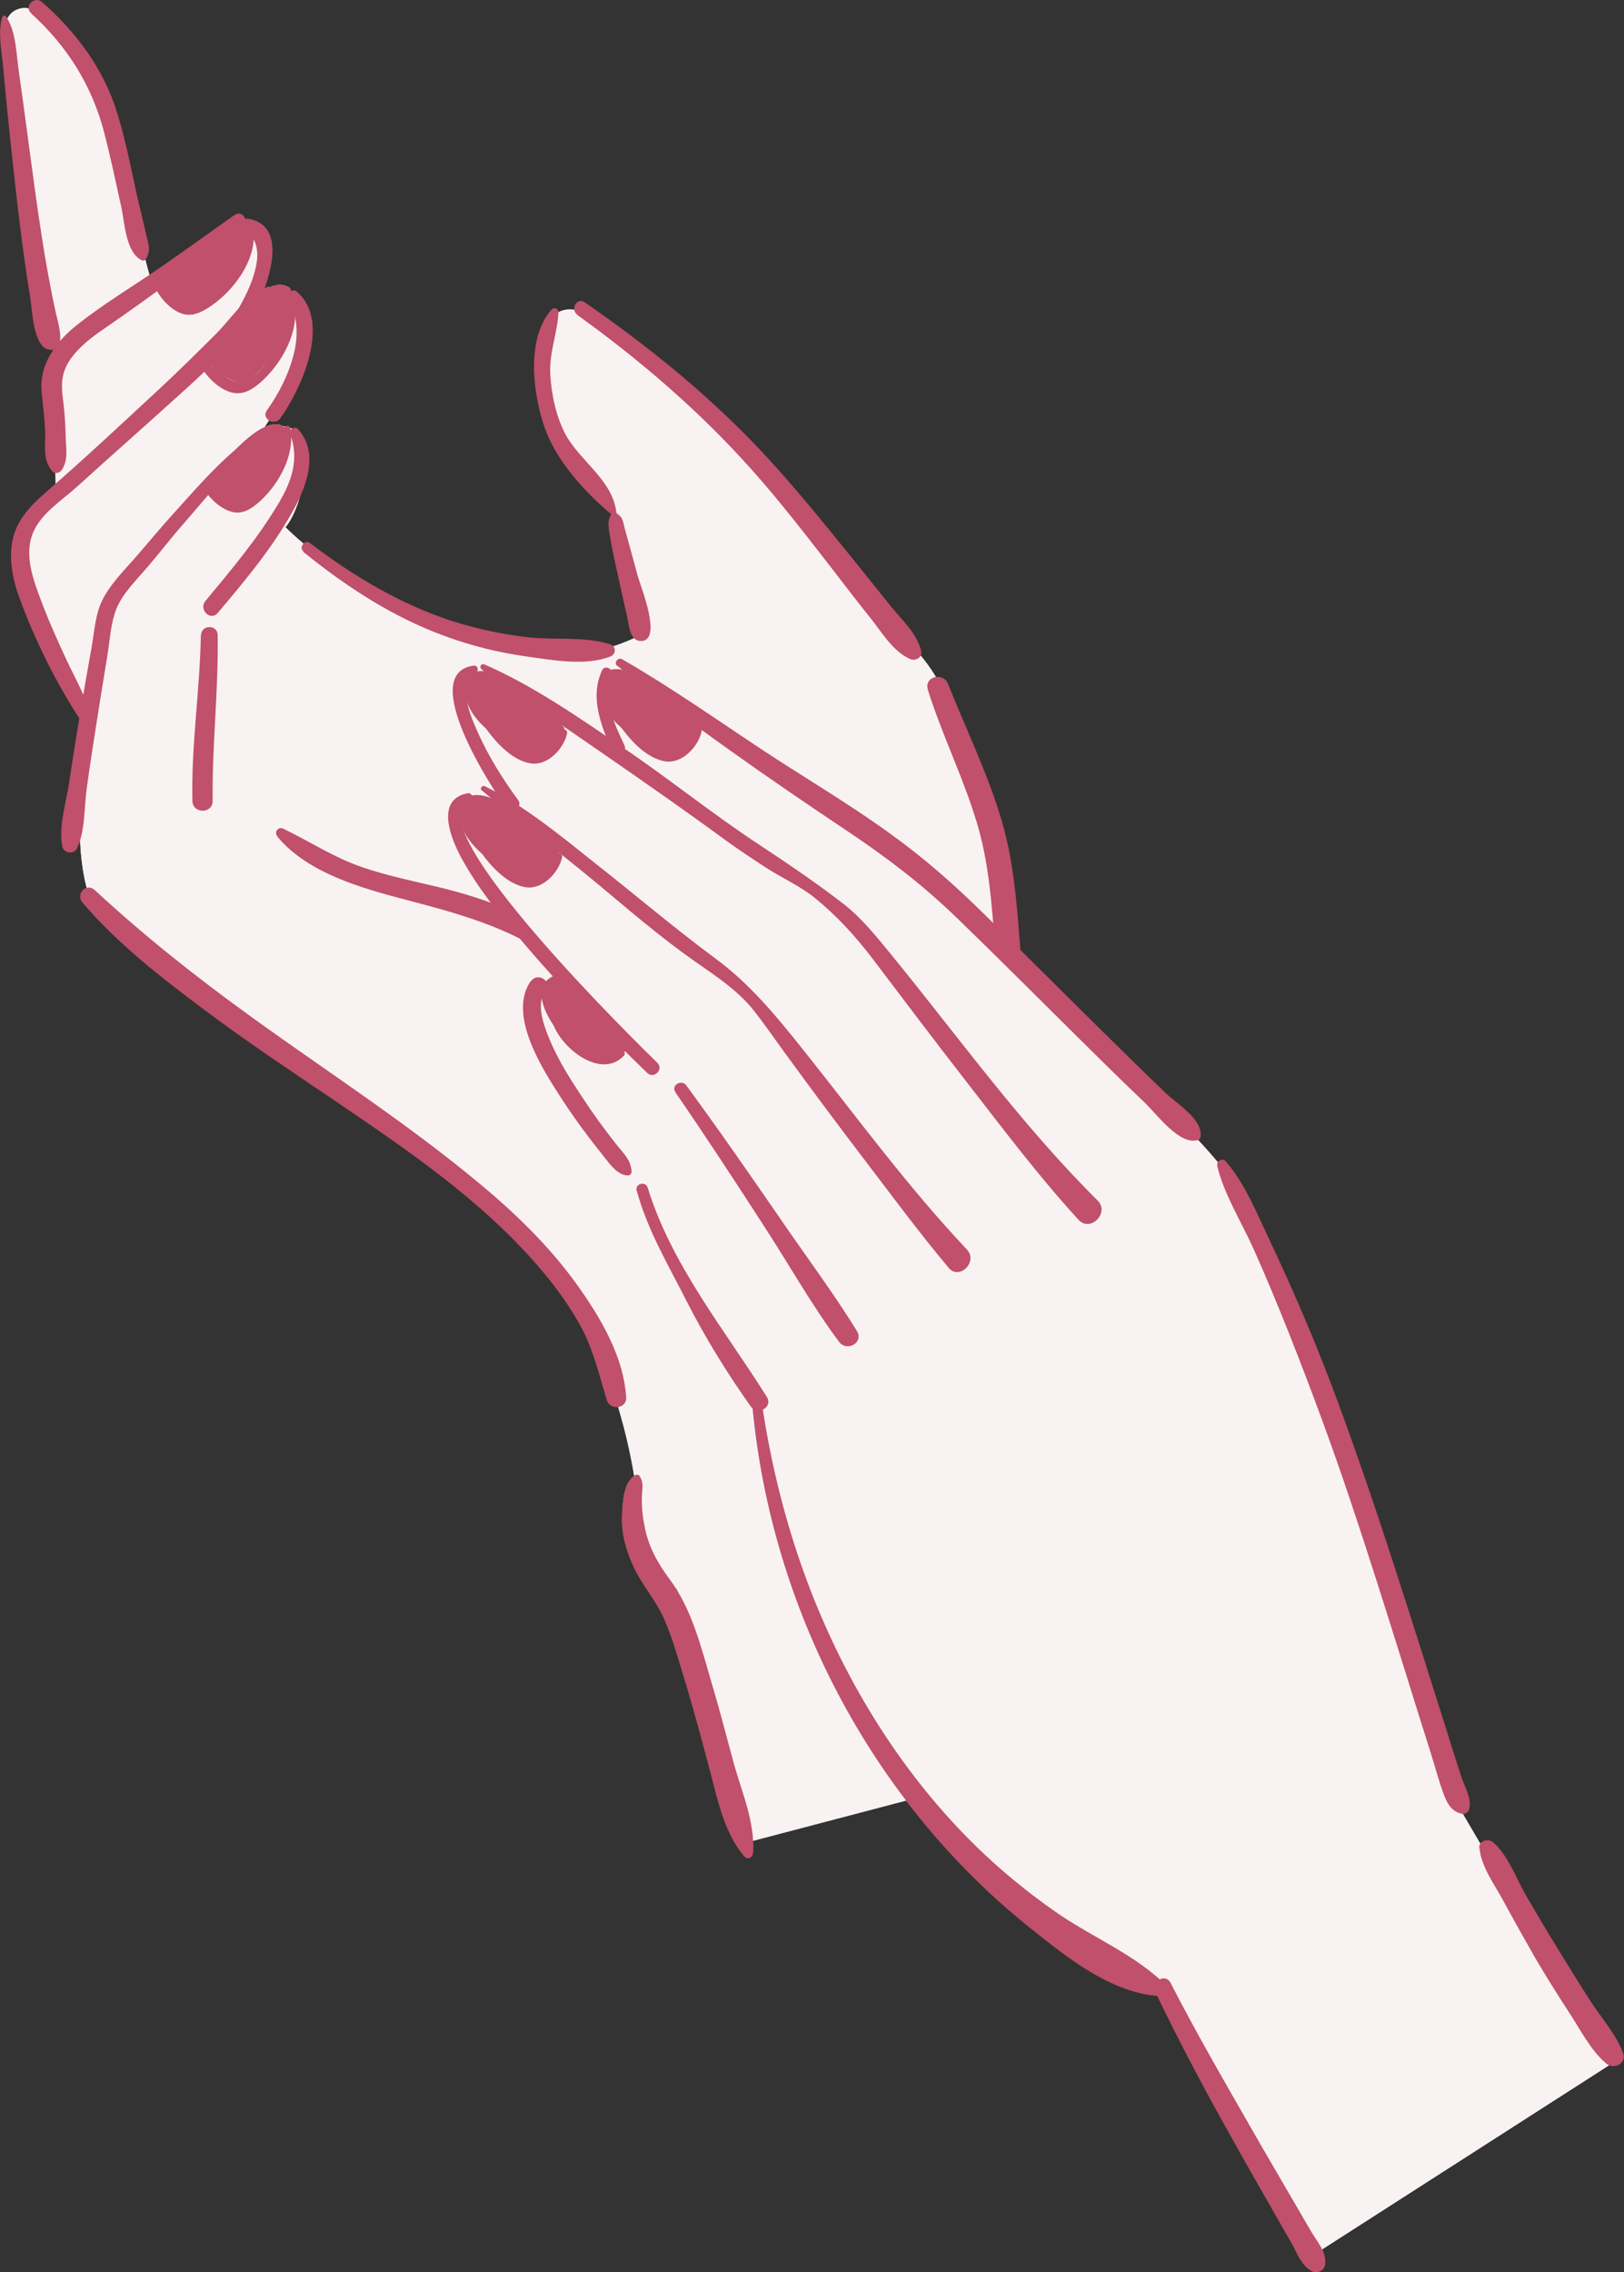 <?xml version="1.0" encoding="UTF-8"?>
<svg id="Layer_2" xmlns="http://www.w3.org/2000/svg" viewBox="0 0 71.48 100">
  <rect x="0" y="0" width="71.48" height="100" fill="#333333" stroke="none"/>
  <defs>
    <style>
      .cls-1 {
        fill: #ffdfce;
      }

      .cls-2 {
        fill: #ffc3d7;
      }

      .cls-3 {
        fill: #fff;
      }

      .cls-4 {
        fill: #c0506b;
      }

      .cls-5 {
        fill: #a67c52;
      }

      .cls-6 {
        fill: #f9f2f2;
      }
    </style>
  </defs>
  <g id="_レイアウト" data-name="レイアウト">
    <g>
      <path class="cls-3" d="M.91.37C-.23.62.16,2.48.52,4.16l2.3,12.56,4.42-2.12-2.72-10.23C4.15,2.69,2.06.12.91.37Z"/>
      <path class="cls-3" d="M13.09,13.05c-.83-.81-1.84.21-2.75,1.14L.91,23.56l.37,2.85,2.37,4.96,8.87-13.95c.9-.93,1.4-3.56.57-4.37Z"/>
      <path class="cls-3" d="M11.23,10.01c-.83-.81-1.84.2-2.74,1.13l-6.16,4.92.13,5.59,8.21-7.28c.9-.93,1.39-3.55.56-4.36Z"/>
      <path class="cls-1" d="M12.98,18.96c-.8-.65-1.73.47-2.55,1.49l-5.68,5.62.26,5.32,7.55-8.18c.83-1.02,1.22-3.6.42-4.25Z"/>
      <path class="cls-3" d="M46.15,55.88l-1.11-6.99c-.92-18.67-5.23-20.67-5.23-20.67l-2.4-2.21.55-.22-8.78-9.53c-.78-1.05-3.62-3.25-4.65-2.48-1.03.77-1.16,3.5-.38,4.55l3.02,4.47.97,5.18c-3.05,1.47-5.18.62-5.18.62-5.74-.71-10.39-5.39-10.39-5.39l-8.21.27-.5,9.06c-.87,5.1.16,7.13.16,7.13l15.81,12.11c6.55,3.71,7.95,11.95,8.2,13.97-.04.26-.06.52-.06.8.01,1.55.77,2.87,1.82,3.38l3.01,11.17,18.38-4.83-5.02-20.38Z"/>
      <path class="cls-2" d="M12.48,18.78s.71,1.45-1.82,3.59c0,0-.92.04-1.63-1,0,0,2.36-3.31,3.45-2.6Z"/>
      <path class="cls-2" d="M12.76,12.68s.85,1.75-1.92,4.21c0,0-1.03.01-1.87-1.25,0,0,2.53-3.86,3.78-2.97Z"/>
      <path class="cls-2" d="M11.09,10.02s.54,1.87-2.61,3.83c0,0-1.02-.16-1.63-1.55,0,0,3.15-3.37,4.23-2.28Z"/>
      <g>
        <path class="cls-5" d="M12.75,13.02c.28.85.41,1.59.2,2.48-.22.93-.66,1.8-1.21,2.57-.25.36.34.69.59.34.92-1.28,2.28-4.25.72-5.58-.13-.11-.37,0-.31.18h0Z"/>
        <path class="cls-5" d="M10.73,9.94c.54.57.7,1.05.53,1.82-.17.76-.55,1.48-.95,2.14-.23.38.36.71.59.34.6-.95,2.11-4.27.01-4.61-.18-.03-.31.17-.18.31h0Z"/>
      </g>
      <path class="cls-3" d="M63.68,78.6l.04-.02-4.35-14.52-5.03-12s-1.08-1.45-2.66-2.96l-9.34-9.08-.18.17-11.95-8.55c-1.15-1.04-2.86-1.86-3.23-1.29-.4.62-.16,1.94.34,3.12l-3.53-2.48c-1.15-1.04-2.86-1.86-3.23-1.29-.67,1.05.47,4.07,1.61,5.11l.39.35c-.65-.23-1.25-.24-1.63.19-.81.89.14,3.81,1.29,4.85l2.46,2.78c-.35.02-.65.1-.88.26-1.02.71.3,3.27,1.18,4.54l3.55,5.04c.36.85,2.38,5.5,5.03,9.17,0,0,3.63,20.37,16.93,25.17l.13-.08,7.09,12.22,13.14-8.43-7.17-12.25Z"/>
      <path class="cls-2" d="M26.53,29.67s-1.12,1.68,2.64,3.52c0,0,.93.2,1.59-1.23,0,0-3.03-3.4-4.23-2.29Z"/>
      <path class="cls-2" d="M20.62,29.75s-1.12,1.68,2.64,3.52c0,0,.93.2,1.59-1.23,0,0-3.03-3.4-4.23-2.29Z"/>
      <path class="cls-2" d="M20.39,35.21s-1.12,1.68,2.64,3.52c0,0,.93.2,1.59-1.23,0,0-3.03-3.4-4.23-2.29Z"/>
      <path class="cls-2" d="M25,43.14l2.83,2.92s-1.47,1.25-2.77-.13c0,0-1.38-1.22-1.23-2.5,0,0,.58-.93,1.17-.29Z"/>
      <g>
        <path class="cls-5" d="M12.6,13.46c.17,1-.47,2.11-1.13,2.82-.35.38-.68.68-1.21.48-.45-.17-.76-.57-1.16-.83-.15-.1-.3.09-.23.23.26.48.85,1.03,1.4,1.13.49.09.89-.19,1.24-.5.9-.81,1.67-2.19,1.45-3.43-.04-.24-.4-.13-.36.1h0Z"/>
        <path class="cls-5" d="M12.43,18.98c.16.93-.44,1.97-1.05,2.63-.33.35-.63.63-1.13.44-.42-.16-.71-.53-1.08-.78-.14-.09-.28.09-.21.21.24.45.79.96,1.31,1.06.46.09.83-.18,1.16-.47.84-.76,1.56-2.04,1.35-3.2-.04-.22-.37-.12-.34.09h0Z"/>
        <path class="cls-5" d="M10.79,10.27c.04.97-.63,1.91-1.31,2.54-.35.32-.78.71-1.29.54-.49-.17-.79-.72-1.16-1.03-.11-.1-.34,0-.28.16.2.53.7,1.13,1.25,1.32.47.16.92-.08,1.31-.35.98-.68,1.92-1.94,1.86-3.18-.01-.24-.38-.24-.37,0h0Z"/>
        <path class="cls-5" d="M27.13,31.7c.46.72,1.28,1.7,2.19,1.81.72.09,1.42-.66,1.56-1.32.03-.15-.14-.25-.25-.14-.5.45-.76,1.32-1.57,1.02-.67-.25-1.27-.96-1.64-1.54-.12-.18-.4-.01-.29.17h0Z"/>
        <path class="cls-5" d="M21.21,31.79c.46.72,1.28,1.7,2.19,1.81.72.09,1.42-.66,1.56-1.32.03-.15-.14-.25-.25-.14-.5.45-.76,1.32-1.57,1.02-.67-.25-1.27-.96-1.64-1.54-.12-.18-.4-.01-.29.17h0Z"/>
        <path class="cls-5" d="M20.99,37.24c.46.72,1.28,1.7,2.19,1.81.72.09,1.42-.66,1.56-1.32.03-.15-.14-.25-.25-.14-.5.45-.76,1.32-1.57,1.02-.67-.25-1.27-.96-1.64-1.54-.12-.18-.4-.01-.29.17h0Z"/>
        <path class="cls-5" d="M24.27,44.77c.16,1.16,2.13,2.84,3.2,1.68.08-.08,0-.21-.11-.19-.63.15-1.12.27-1.71-.11-.57-.37-.81-.98-1.28-1.43-.04-.04-.09,0-.09.05h0Z"/>
      </g>
      <path class="cls-5" d="M27.96,64.92c-.54.33-.55,1.2-.58,1.78-.04.78.19,1.57.52,2.27.37.79.96,1.44,1.32,2.24.4.9.66,1.88.95,2.82.37,1.22.7,2.46,1.03,3.69.37,1.36.64,2.91,1.58,3.99.13.15.35.01.36-.15.11-1.38-.52-2.75-.87-4.06-.31-1.14-.6-2.28-.94-3.41-.46-1.56-.86-3.24-1.84-4.57-.54-.72-.95-1.45-1.12-2.35-.08-.4-.13-.82-.12-1.23,0-.4.11-.63-.09-.97-.04-.07-.13-.09-.2-.05h0Z"/>
      <path class="cls-5" d="M21.2,29.46c3.57,2.52,7.21,4.93,10.74,7.52.58.42,1.17.81,1.77,1.2.69.45,1.48.8,2.11,1.3.98.79,1.81,1.69,2.57,2.69,1.37,1.81,2.73,3.61,4.12,5.4,1.61,2.07,3.19,4.18,4.96,6.11.52.57,1.39-.31.84-.85-3.35-3.32-6.12-7.19-9.1-10.84-.64-.78-1.27-1.57-2.07-2.2-1.2-.93-2.46-1.78-3.73-2.62-2.04-1.34-3.94-2.88-5.96-4.25-1.94-1.32-3.97-2.74-6.13-3.68-.14-.06-.25.12-.12.21h0Z"/>
      <path class="cls-5" d="M21.2,34.78c1.34,1.12,2.73,2.19,4.09,3.29,1.62,1.3,3.17,2.7,4.85,3.92,1.06.78,2.24,1.46,3.06,2.51.45.57.86,1.17,1.29,1.76,1.15,1.58,2.32,3.15,3.5,4.7,1.24,1.62,2.45,3.27,3.77,4.84.47.55,1.3-.27.8-.81-2.6-2.75-4.84-5.82-7.2-8.78-1.17-1.47-2.34-2.9-3.86-4.02-1.8-1.33-3.49-2.77-5.24-4.15-1.54-1.22-3.15-2.57-4.92-3.44-.11-.05-.24.09-.14.18h0Z"/>
      <path class="cls-5" d="M20.87,29.29c-2.54.31.79,5.43,1.39,6.23.24.32.79,0,.54-.32-.68-.92-1.3-1.92-1.77-2.97-.3-.68-.95-2.1-.08-2.62.13-.08.09-.34-.09-.32h0Z"/>
      <path class="cls-5" d="M20.58,34.91c-1.45.28-.72,2.02-.27,2.85.71,1.31,1.68,2.5,2.64,3.63,1.73,2.05,3.61,3.96,5.54,5.83.29.28.74-.16.44-.45-.59-.58-10.81-10.53-8.26-11.53.2-.08.12-.37-.09-.33h0Z"/>
      <path class="cls-5" d="M26.5,29.5c-.56,1.21-.03,2.45.46,3.6.15.35.69.05.52-.31-.43-.91-.97-2.04-.55-3.03.13-.29-.3-.55-.44-.25h0Z"/>
      <path class="cls-5" d="M23.37,43.16c-1.07,1.51.57,3.99,1.38,5.24.56.86,1.18,1.69,1.83,2.5.28.35.59.81,1.05.83.18,0,.23-.24.09-.33-.03-.02-.08-.03-.11-.04-.1-.04-.17.07-.15.16,0,.04,0,.02,0,.04.11-.03.22-.06.33-.09.02.05-.05-.25-.09-.33-.12-.26-.33-.48-.51-.7-.56-.7-1.09-1.43-1.58-2.18-.55-.83-1.09-1.69-1.46-2.61-.25-.63-.56-1.49-.13-2.11.27-.39-.37-.75-.64-.37h0Z"/>
      <path class="cls-5" d="M28.03,52.41c.47,1.73,1.39,3.27,2.19,4.85.82,1.61,1.78,3.16,2.82,4.63.3.43,1,.04.71-.42-1.86-2.96-4.2-5.81-5.24-9.2-.1-.31-.57-.18-.49.14h0Z"/>
      <path class="cls-5" d="M29.72,48.06c1.37,1.99,2.69,4.01,4,6.04,1.06,1.64,2.04,3.38,3.21,4.95.34.46,1.1.04.79-.47-1.03-1.67-2.22-3.26-3.33-4.88-1.37-1.99-2.75-3.98-4.18-5.93-.21-.29-.69-.01-.48.29h0Z"/>
      <path class="cls-5" d="M33.12,61.92c.83,8.84,5.21,17.29,12.16,22.87,1.67,1.34,3.68,2.98,5.91,3.06.23,0,.32-.28.18-.43-1.33-1.36-3.17-2.1-4.73-3.16-1.65-1.13-3.19-2.44-4.55-3.9-2.94-3.14-5.19-6.99-6.66-11.03-.88-2.41-1.5-4.93-1.88-7.47-.04-.25-.46-.19-.44.06h0Z"/>
      <path class="cls-5" d="M50.85,87.65c1.04,2.17,2.17,4.3,3.35,6.4.59,1.06,1.19,2.11,1.79,3.16.29.51.58,1.01.87,1.52.25.45.41.95.87,1.21.27.15.6-.05.6-.35.01-.54-.34-.92-.61-1.37-.27-.46-.54-.93-.81-1.39-.63-1.09-1.27-2.17-1.89-3.26-1.2-2.09-2.4-4.17-3.5-6.31-.23-.45-.89-.05-.67.4h0Z"/>
      <path class="cls-6" d="M.91.37C-.23.62.16,2.48.52,4.16l2.3,12.56,4.42-2.12-2.72-10.23C4.15,2.69,2.06.12.91.37Z"/>
      <path class="cls-6" d="M13.09,13.05c-.83-.81-1.84.21-2.75,1.14L.91,23.56l.37,2.85,2.37,4.96,8.87-13.95c.9-.93,1.4-3.56.57-4.37Z"/>
      <path class="cls-6" d="M11.23,10.01c-.83-.81-1.84.2-2.74,1.13l-6.16,4.92.13,5.59,8.21-7.28c.9-.93,1.39-3.55.56-4.36Z"/>
      <path class="cls-6" d="M12.98,18.96c-.8-.65-1.73.47-2.55,1.49l-5.68,5.62.26,5.32,7.55-8.18c.83-1.02,1.22-3.6.42-4.25Z"/>
      <path class="cls-6" d="M46.15,55.88l-1.11-6.99c-.92-18.67-5.23-20.67-5.23-20.67l-2.4-2.21.55-.22-8.78-9.53c-.78-1.05-3.62-3.25-4.65-2.48-1.03.77-1.16,3.5-.38,4.55l3.02,4.47.97,5.18c-3.05,1.47-5.18.62-5.18.62-5.74-.71-10.39-5.39-10.39-5.39l-8.21.27-.5,9.06c-.87,5.1.16,7.13.16,7.13l15.81,12.11c6.55,3.71,7.95,11.95,8.2,13.97-.04.26-.06.52-.06.8.01,1.55.77,2.87,1.82,3.38l3.01,11.17,18.38-4.83-5.02-20.38Z"/>
      <path class="cls-4" d="M12.48,18.78s.71,1.45-1.82,3.59c0,0-.92.04-1.63-1,0,0,2.36-3.31,3.45-2.6Z"/>
      <path class="cls-4" d="M12.76,12.68s.85,1.75-1.92,4.21c0,0-1.03.01-1.87-1.25,0,0,2.53-3.86,3.78-2.97Z"/>
      <path class="cls-4" d="M11.09,10.02s.54,1.87-2.61,3.83c0,0-1.02-.16-1.63-1.55,0,0,3.15-3.37,4.23-2.28Z"/>
      <g>
        <path class="cls-4" d="M12.75,13.02c.28.85.41,1.59.2,2.48-.22.93-.66,1.8-1.21,2.57-.25.36.34.69.59.34.92-1.28,2.28-4.25.72-5.58-.13-.11-.37,0-.31.18h0Z"/>
        <path class="cls-4" d="M10.73,9.94c.54.57.7,1.05.53,1.82-.17.76-.55,1.48-.95,2.14-.23.38.36.71.59.34.6-.95,2.11-4.27.01-4.61-.18-.03-.31.17-.18.31h0Z"/>
      </g>
      <path class="cls-4" d="M27.96,64.92c-.54.33-.55,1.2-.58,1.78-.04.78.19,1.57.52,2.27.37.79.96,1.44,1.32,2.24.4.9.66,1.88.95,2.82.37,1.22.7,2.46,1.03,3.69.37,1.36.64,2.91,1.58,3.99.13.15.35.01.36-.15.11-1.38-.52-2.75-.87-4.06-.31-1.14-.6-2.28-.94-3.41-.46-1.56-.86-3.24-1.84-4.57-.54-.72-.95-1.45-1.12-2.35-.08-.4-.13-.82-.12-1.23,0-.4.11-.63-.09-.97-.04-.07-.13-.09-.2-.05h0Z"/>
      <path class="cls-4" d="M12.76,19.08c.44,1.12.06,2.14-.51,3.09-.91,1.53-2.08,2.92-3.21,4.28-.31.37.22.9.54.53,1.25-1.48,2.54-3.02,3.45-4.75.54-1.04.96-2.4.08-3.35-.13-.14-.41,0-.34.2h0Z"/>
      <path class="cls-4" d="M24.29,13.61c-1.16,1.28-.83,3.75-.31,5.23.5,1.43,1.79,2.86,2.95,3.81.07.06.21.03.2-.08-.14-1.4-1.56-2.25-2.21-3.4-.44-.8-.65-1.8-.7-2.71-.05-.96.32-1.8.36-2.73,0-.15-.19-.22-.29-.12h0Z"/>
      <path class="cls-4" d="M12.21,36.82c1.34,1.62,3.76,2.28,5.7,2.79,2.25.59,4.47,1.19,6.39,2.55,1.71,1.21,3.07,2.86,4.02,4.72.48.94.79,1.95,1.17,2.93.39,1.01.74,2.21.83,3.3,0,.07.1.07.1,0,0-1.13.04-2.17-.1-3.3-.13-1.02-.49-1.96-.92-2.89-.89-1.93-2.22-3.68-3.87-5.02-1.83-1.47-3.92-2.3-6.19-2.85-1.12-.27-2.26-.5-3.35-.87-1.28-.43-2.32-1.13-3.52-1.71-.23-.11-.42.15-.26.34h0Z"/>
      <path class="cls-4" d="M3.62,39.71c1.53,1.8,3.47,3.31,5.36,4.72,1.81,1.36,3.7,2.62,5.58,3.89,3.27,2.22,6.61,4.46,9.2,7.49.72.84,1.38,1.75,1.89,2.73.5.98.74,2.04,1.06,3.08.14.46.88.38.85-.12-.1-1.8-1.16-3.57-2.19-5-1.2-1.66-2.68-3.1-4.26-4.41-3.19-2.66-6.69-4.91-10.05-7.34-2.41-1.74-4.71-3.56-6.89-5.58-.37-.34-.86.18-.54.55h0Z"/>
      <path class="cls-4" d="M11.75,12.64c-.89.3-1.57,1.38-2.22,2.03-.83.83-1.66,1.65-2.52,2.45-1.63,1.51-3.25,3.03-4.93,4.49-.66.57-1.3,1.2-1.51,2.08-.2.86-.02,1.79.28,2.61.67,1.84,1.62,3.76,2.69,5.39.15.23.53.08.45-.2-.22-.84-.67-1.62-1.04-2.4-.41-.88-.81-1.77-1.15-2.68-.36-.95-.78-2.1-.29-3.09.4-.8,1.23-1.31,1.88-1.9,1.53-1.39,3.08-2.75,4.61-4.14.76-.69,1.53-1.39,2.23-2.14.6-.64,1.58-1.44,1.7-2.34.01-.1-.06-.22-.18-.18h0Z"/>
      <path class="cls-4" d="M10.32,9.46c-1.07.76-2.14,1.53-3.22,2.28-1.24.86-2.58,1.65-3.76,2.6-.87.7-1.61,1.69-1.51,2.86.05.64.15,1.26.16,1.91,0,.6-.1,1.15.31,1.63.12.14.34.07.42-.06.3-.45.18-.95.17-1.46-.01-.5-.04-1-.1-1.5-.1-.73-.13-1.28.31-1.91.4-.57.95-.98,1.52-1.37,2.06-1.42,4.06-2.91,6.05-4.42.33-.25.01-.81-.33-.56h0Z"/>
      <path class="cls-4" d="M11.62,18.86c-1.6,1-2.77,2.4-4.03,3.79-.57.63-1.11,1.29-1.67,1.93-.5.57-1.1,1.17-1.43,1.86-.3.61-.34,1.4-.46,2.06-.17.96-.34,1.91-.5,2.87-.17,1.03-.34,2.07-.49,3.1-.13.85-.48,1.96-.29,2.8.06.28.5.34.63.08.38-.76.32-1.84.44-2.67.13-.96.28-1.91.43-2.87.15-.97.31-1.95.47-2.92.11-.67.15-1.46.4-2.09.28-.7.93-1.32,1.41-1.89.54-.63,1.04-1.29,1.59-1.91.67-.77,1.32-1.56,2.01-2.3.53-.57,1.18-1,1.71-1.58.13-.14-.04-.37-.21-.27h0Z"/>
      <path class="cls-4" d="M.1.75c-.2.68-.04,1.41.03,2.11.1,1.12.21,2.24.33,3.36.25,2.32.5,4.64.88,6.94.08.51.13,2.08.79,2.22.87.19.41-1.23.33-1.6-.5-2.27-.81-4.58-1.12-6.88-.17-1.25-.33-2.5-.51-3.74-.12-.8-.11-1.75-.56-2.43-.04-.06-.14-.05-.16.02H.1Z"/>
      <path class="cls-4" d="M13.34,24.28c1.9,1.54,3.95,2.88,6.26,3.72,1.15.42,2.35.72,3.57.89,1.14.16,2.6.43,3.7,0,.25-.1.26-.44,0-.53-1.1-.36-2.43-.19-3.59-.31-1.15-.13-2.28-.37-3.38-.72-2.29-.74-4.36-1.99-6.27-3.44-.21-.16-.49.2-.28.37h0Z"/>
      <path class="cls-4" d="M40.84,30.36c.63,2,1.57,3.88,2.17,5.89.65,2.18.68,4.49.9,6.74.22,2.22.6,4.42.91,6.63.34,2.34.51,4.79,1.05,7.1.12.49.91.39.89-.13-.1-2.36-.61-4.77-.92-7.12-.31-2.31-.68-4.63-.87-6.95-.18-2.15-.27-4.36-.89-6.44-.61-2.05-1.56-3.99-2.35-5.98-.21-.54-1.07-.33-.89.25h0Z"/>
      <path class="cls-4" d="M25.41,13.86c2.78,2,5.37,4.23,7.66,6.79,1.26,1.41,2.41,2.91,3.57,4.4.56.73,1.12,1.46,1.69,2.17.5.63.97,1.44,1.72,1.78.26.12.57-.08.49-.38-.2-.77-.84-1.33-1.33-1.94-.6-.75-1.2-1.49-1.8-2.24-1.24-1.53-2.48-3.06-3.82-4.5-2.36-2.52-5.02-4.68-7.86-6.64-.34-.23-.64.32-.32.55h0Z"/>
      <path class="cls-4" d="M26.94,22.59c-.09.09-.19.31-.15.63.08.64.23,1.27.36,1.89.15.69.31,1.38.46,2.07.08.35.11,1.05.62,1.03.94-.03-.04-2.42-.16-2.86-.18-.67-.36-1.34-.55-2.01-.06-.19-.08-.46-.21-.61-.04-.05-.1-.08-.14-.12-.17-.16,0,.05,0,.07,0-.12-.15-.18-.23-.09h0Z"/>
      <path class="cls-4" d="M1.36.58c1.59,1.44,2.67,3.15,3.22,5.23.28,1.08.51,2.17.75,3.26.16.7.19,2.02.9,2.38.07.03.15.02.19-.05.23-.38.12-.63.02-1.06-.14-.59-.28-1.19-.42-1.78-.26-1.19-.49-2.39-.85-3.55C4.59,3.07,3.36,1.41,1.85.09c-.33-.29-.81.19-.48.49h0Z"/>
      <path class="cls-4" d="M8.84,27.95c-.04,2.44-.43,4.86-.37,7.3.01.57.89.57.89,0-.03-2.44.26-4.86.22-7.3,0-.47-.72-.47-.73,0h0Z"/>
      <g>
        <path class="cls-6" d="M63.68,78.6l.04-.02-4.35-14.52-5.03-12s-1.08-1.45-2.66-2.96l-9.34-9.08-.18.17-11.95-8.55c-1.15-1.04-2.86-1.86-3.23-1.29-.4.62-.16,1.94.34,3.12l-3.53-2.48c-1.15-1.04-2.86-1.86-3.23-1.29-.67,1.05.47,4.07,1.61,5.11l.39.35c-.65-.23-1.25-.24-1.63.19-.81.89.14,3.81,1.29,4.85l2.46,2.78c-.35.02-.65.1-.88.26-1.02.71.3,3.27,1.18,4.54l3.55,5.04c.36.85,2.38,5.5,5.03,9.17,0,0,3.63,20.37,16.93,25.17l.13-.08,7.09,12.22,13.14-8.43-7.17-12.25Z"/>
        <path class="cls-4" d="M26.53,29.67s-1.12,1.68,2.64,3.52c0,0,.93.2,1.59-1.23,0,0-3.03-3.4-4.23-2.29Z"/>
        <path class="cls-4" d="M20.62,29.75s-1.12,1.68,2.64,3.52c0,0,.93.2,1.59-1.23,0,0-3.03-3.4-4.23-2.29Z"/>
        <path class="cls-4" d="M20.39,35.21s-1.12,1.68,2.64,3.52c0,0,.93.2,1.59-1.23,0,0-3.03-3.4-4.23-2.29Z"/>
        <path class="cls-4" d="M25,43.14l2.83,2.92s-1.47,1.25-2.77-.13c0,0-1.38-1.22-1.23-2.5,0,0,.58-.93,1.17-.29Z"/>
        <g>
          <path class="cls-4" d="M12.6,13.46c.17,1-.47,2.11-1.13,2.82-.35.38-.68.68-1.21.48-.45-.17-.76-.57-1.16-.83-.15-.1-.3.09-.23.23.26.48.85,1.03,1.4,1.13.49.09.89-.19,1.24-.5.9-.81,1.67-2.19,1.45-3.43-.04-.24-.4-.13-.36.1h0Z"/>
          <path class="cls-4" d="M12.43,18.98c.16.93-.44,1.97-1.05,2.63-.33.35-.63.63-1.13.44-.42-.16-.71-.53-1.08-.78-.14-.09-.28.09-.21.21.24.45.79.96,1.31,1.06.46.09.83-.18,1.16-.47.84-.76,1.56-2.04,1.35-3.2-.04-.22-.37-.12-.34.09h0Z"/>
          <path class="cls-4" d="M10.79,10.27c.04.97-.63,1.91-1.31,2.54-.35.32-.78.71-1.29.54-.49-.17-.79-.72-1.16-1.03-.11-.1-.34,0-.28.16.2.53.7,1.13,1.25,1.32.47.16.92-.08,1.31-.35.98-.68,1.92-1.94,1.86-3.18-.01-.24-.38-.24-.37,0h0Z"/>
          <path class="cls-4" d="M27.13,31.7c.46.72,1.28,1.7,2.19,1.81.72.09,1.42-.66,1.56-1.32.03-.15-.14-.25-.25-.14-.5.45-.76,1.32-1.57,1.02-.67-.25-1.27-.96-1.64-1.54-.12-.18-.4-.01-.29.17h0Z"/>
          <path class="cls-4" d="M21.21,31.79c.46.72,1.28,1.7,2.19,1.81.72.09,1.42-.66,1.56-1.32.03-.15-.14-.25-.25-.14-.5.45-.76,1.32-1.57,1.02-.67-.25-1.27-.96-1.64-1.54-.12-.18-.4-.01-.29.17h0Z"/>
          <path class="cls-4" d="M20.99,37.24c.46.72,1.28,1.7,2.19,1.81.72.09,1.42-.66,1.56-1.32.03-.15-.14-.25-.25-.14-.5.45-.76,1.32-1.57,1.02-.67-.25-1.27-.96-1.64-1.54-.12-.18-.4-.01-.29.17h0Z"/>
          <path class="cls-4" d="M24.27,44.77c.16,1.16,2.13,2.84,3.2,1.68.08-.08,0-.21-.11-.19-.63.15-1.12.27-1.71-.11-.57-.37-.81-.98-1.28-1.43-.04-.04-.09,0-.09.05h0Z"/>
        </g>
        <path class="cls-4" d="M21.2,29.46c3.57,2.52,7.21,4.93,10.74,7.52.58.42,1.17.81,1.77,1.2.69.45,1.48.8,2.11,1.3.98.79,1.81,1.69,2.57,2.69,1.37,1.81,2.73,3.61,4.12,5.4,1.61,2.07,3.19,4.18,4.96,6.11.52.57,1.39-.31.84-.85-3.35-3.32-6.12-7.19-9.1-10.84-.64-.78-1.27-1.57-2.07-2.2-1.2-.93-2.46-1.78-3.73-2.62-2.04-1.34-3.94-2.88-5.96-4.25-1.94-1.32-3.97-2.74-6.13-3.68-.14-.06-.25.12-.12.21h0Z"/>
        <path class="cls-4" d="M21.2,34.78c1.34,1.12,2.73,2.19,4.09,3.29,1.62,1.3,3.17,2.7,4.85,3.92,1.06.78,2.24,1.46,3.06,2.51.45.57.86,1.17,1.29,1.76,1.15,1.58,2.32,3.15,3.5,4.7,1.24,1.62,2.45,3.27,3.77,4.84.47.55,1.3-.27.8-.81-2.6-2.75-4.84-5.82-7.2-8.78-1.17-1.47-2.34-2.9-3.86-4.02-1.8-1.33-3.49-2.77-5.24-4.15-1.54-1.22-3.15-2.57-4.92-3.44-.11-.05-.24.09-.14.18h0Z"/>
        <path class="cls-4" d="M20.87,29.29c-2.54.31.79,5.43,1.39,6.23.24.32.79,0,.54-.32-.68-.92-1.3-1.92-1.77-2.97-.3-.68-.95-2.1-.08-2.62.13-.08.09-.34-.09-.32h0Z"/>
        <path class="cls-4" d="M20.58,34.91c-1.45.28-.72,2.02-.27,2.85.71,1.31,1.68,2.5,2.64,3.63,1.73,2.05,3.61,3.96,5.54,5.83.29.28.74-.16.44-.45-.59-.58-10.81-10.53-8.26-11.53.2-.08.12-.37-.09-.33h0Z"/>
        <path class="cls-4" d="M26.5,29.5c-.56,1.21-.03,2.45.46,3.6.15.35.69.05.52-.31-.43-.91-.97-2.04-.55-3.03.13-.29-.3-.55-.44-.25h0Z"/>
        <path class="cls-4" d="M23.37,43.16c-1.07,1.51.57,3.99,1.38,5.24.56.86,1.18,1.69,1.83,2.5.28.35.59.81,1.05.83.18,0,.23-.24.09-.33-.03-.02-.08-.03-.11-.04-.1-.04-.17.07-.15.16,0,.04,0,.02,0,.04.11-.03.22-.06.33-.09.02.05-.05-.25-.09-.33-.12-.26-.33-.48-.51-.7-.56-.7-1.09-1.43-1.58-2.18-.55-.83-1.09-1.69-1.46-2.61-.25-.63-.56-1.49-.13-2.11.27-.39-.37-.75-.64-.37h0Z"/>
        <path class="cls-4" d="M28.03,52.41c.47,1.73,1.39,3.27,2.19,4.85.82,1.61,1.78,3.16,2.82,4.63.3.43,1,.04.71-.42-1.86-2.96-4.2-5.81-5.24-9.2-.1-.31-.57-.18-.49.14h0Z"/>
        <path class="cls-4" d="M29.72,48.06c1.37,1.99,2.69,4.01,4,6.04,1.06,1.64,2.04,3.38,3.21,4.95.34.46,1.1.04.79-.47-1.03-1.67-2.22-3.26-3.33-4.88-1.37-1.99-2.75-3.98-4.18-5.93-.21-.29-.69-.01-.48.29h0Z"/>
        <path class="cls-4" d="M33.12,61.92c.83,8.84,5.21,17.29,12.16,22.87,1.67,1.34,3.68,2.98,5.91,3.06.23,0,.32-.28.18-.43-1.33-1.36-3.17-2.1-4.73-3.16-1.65-1.13-3.19-2.44-4.55-3.9-2.94-3.14-5.19-6.99-6.66-11.03-.88-2.41-1.5-4.93-1.88-7.47-.04-.25-.46-.19-.44.06h0Z"/>
        <path class="cls-4" d="M53.58,51.33c.3,1.24,1.06,2.44,1.58,3.6.55,1.22,1.06,2.46,1.56,3.71.96,2.42,1.86,4.85,2.69,7.32.83,2.47,1.61,4.95,2.39,7.44.38,1.22.76,2.45,1.15,3.67.21.65.38,1.34.63,1.98.15.38.34.67.75.77.14.03.29-.05.33-.19.13-.48-.18-.96-.33-1.41-.22-.66-.42-1.32-.63-1.98-.39-1.22-.77-2.44-1.16-3.67-.79-2.48-1.58-4.96-2.43-7.43-.85-2.46-1.73-4.91-2.76-7.3-.48-1.12-.98-2.23-1.5-3.33-.54-1.13-1.07-2.47-1.91-3.41-.15-.17-.41.02-.36.21h0Z"/>
        <path class="cls-4" d="M27.17,29.3c3.23,2.57,6.66,4.96,10.09,7.25,1.78,1.19,3.29,2.34,4.82,3.81,1.77,1.71,3.51,3.46,5.26,5.19,1.01,1,2.02,2,3.05,2.98.53.5,1.52,1.89,2.34,1.64.05-.02.1-.06.11-.11.13-.78-.98-1.44-1.49-1.92-.89-.85-1.77-1.71-2.65-2.58-1.8-1.77-3.58-3.56-5.39-5.34-1.35-1.33-2.67-2.49-4.21-3.59-1.77-1.28-3.68-2.4-5.5-3.6-2.06-1.36-4.08-2.79-6.22-4.02-.17-.1-.38.15-.22.29h0Z"/>
      </g>
      <g>
        <path class="cls-4" d="M50.85,87.65c1.04,2.17,2.17,4.3,3.35,6.4.59,1.06,1.19,2.11,1.79,3.16.29.51.58,1.01.87,1.52.25.45.41.95.87,1.21.27.15.6-.05.6-.35.01-.54-.34-.92-.61-1.37-.27-.46-.54-.93-.81-1.39-.63-1.09-1.27-2.17-1.89-3.26-1.2-2.09-2.4-4.17-3.5-6.31-.23-.45-.89-.05-.67.4h0Z"/>
        <path class="cls-4" d="M65.12,81.34c.08.83.68,1.62,1.07,2.35.45.83.91,1.65,1.38,2.47.47.81.98,1.61,1.49,2.4.49.74.96,1.69,1.65,2.26.32.27.9-.01.73-.46-.29-.81-.93-1.52-1.4-2.24-.51-.79-1-1.59-1.5-2.4-.47-.76-.92-1.53-1.37-2.3-.43-.74-.8-1.8-1.46-2.35-.22-.18-.63-.06-.6.27h0Z"/>
      </g>
    </g>
  </g>
</svg>